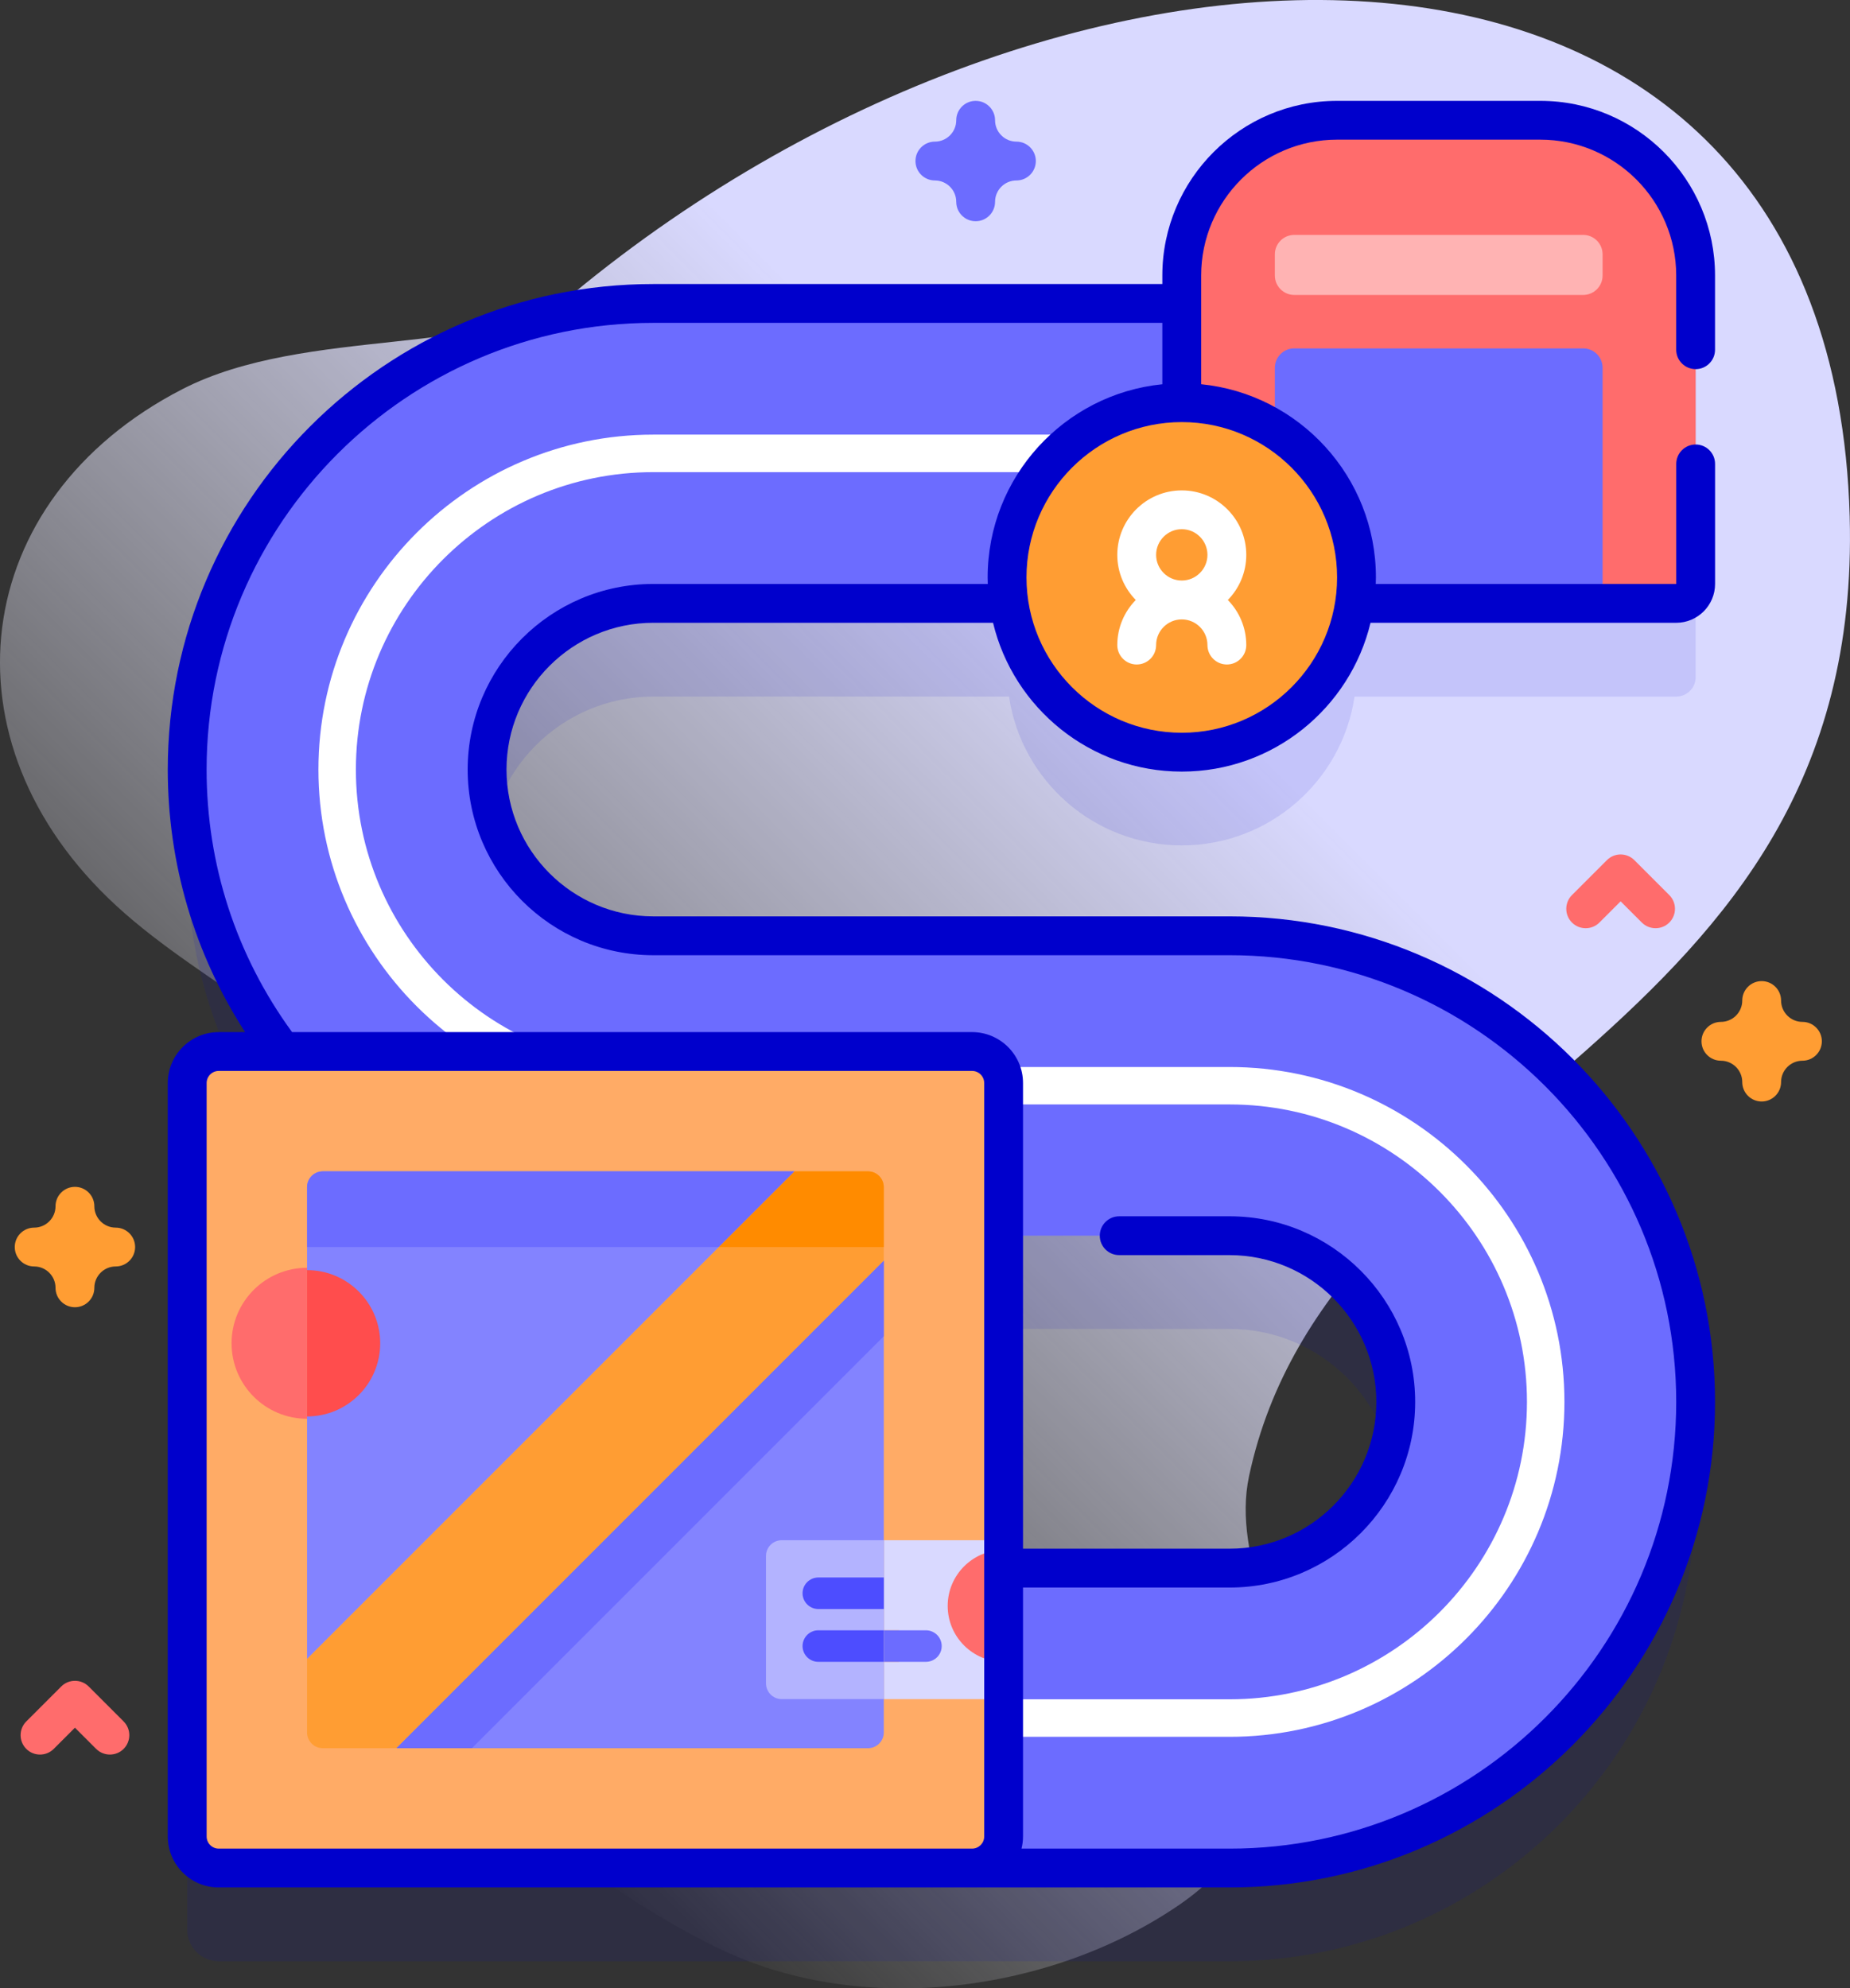 <?xml version="1.0" encoding="UTF-8"?>
<svg id="katman_2" data-name="katman 2" xmlns="http://www.w3.org/2000/svg" xmlns:xlink="http://www.w3.org/1999/xlink" viewBox="0 0 476.47 512">
  <rect x="0" y="0" width="476.47" height="512" fill="#333333" stroke="none"/>
  <defs>
    <style>
      .cls-1 {
        fill: #d9d9ff;
      }

      .cls-2, .cls-3 {
        fill: #00c;
      }

      .cls-4 {
        fill: #ff6c6c;
      }

      .cls-5 {
        fill: url(#Adsız_degrade);
      }

      .cls-6 {
        fill: #6c6cff;
      }

      .cls-7 {
        fill: #ffab66;
      }

      .cls-8 {
        fill: #ff8b00;
      }

      .cls-9 {
        fill: #ff4d4d;
      }

      .cls-3 {
        isolation: isolate;
        opacity: .1;
      }

      .cls-10 {
        fill: #fff;
      }

      .cls-11 {
        fill: #ff9d33;
      }

      .cls-12 {
        fill: #8383ff;
      }

      .cls-13 {
        fill: #4d4dff;
      }

      .cls-14 {
        fill: #ffb3b3;
      }

      .cls-15 {
        fill: #b3b3ff;
      }
    </style>
    <linearGradient id="Adsız_degrade" data-name="Adsız degrade" x1="67.72" y1="109.32" x2="435.69" y2="477.28" gradientTransform="translate(0 509.66) scale(1 -1)" gradientUnits="userSpaceOnUse">
      <stop offset="0" stop-color="#fff" stop-opacity="0"/>
      <stop offset=".25" stop-color="#eef" stop-opacity=".4"/>
      <stop offset=".63" stop-color="#d9d9ff"/>
    </linearGradient>
  </defs>
  <g id="Capa_1" data-name="Capa 1">
    <g>
      <path class="cls-5" d="M476.39,133.01c-4.66-168.13-199.06-164.78-328.84-57.37-19.95,16.51-68.67,8.12-100.64,24.6-55.09,28.39-62.87,90.8-16.91,133.04,23.33,21.44,56.74,34.48,72.02,62.96,13.93,25.96-9.72,56.53-10.45,85.99-1.3,51.95,50.13,98.92,94.66,120,36.17,17.12,84.63,10.91,117.67-11.85,14.99-10.33,25.94-27.23,27.02-45.4,1.3-21.91-13.8-43.37-9.23-64.84,21.01-98.67,158.47-110.98,154.7-247.11h0Z"/>
      <g>
        <g>
          <path class="cls-3" d="M168.25,179.37h91.62c3.23,21.69,21.92,38.32,44.5,38.32s41.28-16.64,44.5-38.32h82.85c2.76,0,5-2.24,5-5v-79.4c0-22.09-17.91-40-40-40h-52.35c-22.09,0-40,17.91-40,40v7.17h-136.12c-66.19,0-120.03,53.85-120.03,120.03,0,27.26,9.14,52.42,24.51,72.6h-16.39c-4.49,0-8.12,3.64-8.12,8.12v194.02c0,4.49,3.64,8.12,8.12,8.12h260.35c66.19,0,120.03-53.85,120.03-120.03s-53.85-120.03-120.03-120.03h-148.43c-23.6,0-42.8-19.2-42.8-42.8s19.2-42.8,42.8-42.8h0ZM359.48,385c0,23.6-19.2,42.8-42.8,42.8h-58.2v-85.6h58.2c23.6,0,42.8,19.2,42.8,42.8h0Z"/>
          <g>
            <g>
              <g>
                <path class="cls-6" d="M316.68,481.03h-100.92c-21.33,0-38.62-17.29-38.62-38.62s17.29-38.62,38.62-38.62h100.92c23.6,0,42.8-19.2,42.8-42.8s-19.2-42.8-42.8-42.8h-148.43c-66.19,0-120.03-53.85-120.03-120.03s53.85-120.03,120.03-120.03h191.23c21.33,0,38.62,17.29,38.62,38.62s-17.29,38.62-38.62,38.62h-191.23c-23.6,0-42.8,19.2-42.8,42.8s19.2,42.8,42.8,42.8h148.43c66.19,0,120.03,53.85,120.03,120.03s-53.85,120.03-120.03,120.03h0Z"/>
                <path class="cls-10" d="M316.68,447.24h-62.3c-2.67,0-4.83-2.16-4.83-4.83s2.16-4.83,4.83-4.83h62.3c42.23,0,76.59-34.36,76.59-76.59s-34.36-76.59-76.59-76.59h-148.43c-47.55,0-86.24-38.69-86.24-86.24s38.69-86.24,86.24-86.24h191.23c2.67,0,4.83,2.16,4.83,4.83s-2.16,4.83-4.83,4.83h-191.23c-42.23,0-76.59,34.36-76.59,76.59s34.36,76.59,76.59,76.59h148.43c47.55,0,86.24,38.69,86.24,86.24s-38.69,86.24-86.24,86.24h0Z"/>
              </g>
              <g>
                <g>
                  <path class="cls-7" d="M250.36,481.03H56.34c-4.49,0-8.12-3.64-8.12-8.12v-194.02c0-4.49,3.64-8.12,8.12-8.12h194.02c4.49,0,8.12,3.64,8.12,8.12v194.02c0,4.49-3.64,8.12-8.12,8.12h0Z"/>
                  <path class="cls-1" d="M258.48,396.61v40.92h-30.86v-9.6h3.89v-8.12h-3.89v-23.2h30.86Z"/>
                  <path class="cls-6" d="M227.62,427.93h10.86c2.24,0,4.06-1.82,4.06-4.06s-1.82-4.06-4.06-4.06h-10.86v8.12Z"/>
                  <path class="cls-4" d="M258.48,427.93c-7.95,0-14.4-6.45-14.4-14.4s6.45-14.4,14.4-14.4v28.81Z"/>
                </g>
                <g>
                  <path class="cls-12" d="M204.65,301.63l-125.57,125.57v-121.51c0-2.24,1.81-4.06,4.06-4.06h121.51Z"/>
                  <path class="cls-12" d="M227.62,324.6v121.51c0,2.24-1.82,4.06-4.06,4.06h-121.51l125.57-125.57Z"/>
                  <path class="cls-6" d="M227.62,324.6v19.49l-106.08,106.08h-19.49l125.57-125.57Z"/>
                  <path class="cls-6" d="M204.65,301.63l-19.49,19.49h-106.08v-15.43c0-2.24,1.81-4.06,4.06-4.06h121.51Z"/>
                  <path class="cls-11" d="M227.62,305.69v18.91l-125.57,125.57h-18.91c-2.24,0-4.06-1.82-4.06-4.06v-18.91l125.57-125.57h18.91c2.24,0,4.06,1.82,4.06,4.06Z"/>
                  <path class="cls-8" d="M227.62,305.69v15.43h-42.46l19.49-19.49h18.91c2.24,0,4.06,1.82,4.06,4.06h0Z"/>
                  <path class="cls-15" d="M227.62,437.53h-26.28c-2.24,0-4.06-1.82-4.06-4.06v-32.8c0-2.24,1.82-4.06,4.06-4.06h26.28v40.92Z"/>
                  <g>
                    <path class="cls-13" d="M227.62,414.33h-16.86c-2.24,0-4.06-1.82-4.06-4.06s1.82-4.06,4.06-4.06h16.86v8.12Z"/>
                    <path class="cls-13" d="M227.62,427.93h-16.86c-2.24,0-4.06-1.82-4.06-4.06s1.82-4.06,4.06-4.06h16.86v8.12Z"/>
                  </g>
                </g>
                <g>
                  <path class="cls-4" d="M79.08,365.34c-10.74,0-19.44-8.71-19.44-19.44s8.71-19.44,19.44-19.44v38.89Z"/>
                  <path class="cls-9" d="M79.08,327.06c10.4,0,18.84,8.43,18.84,18.84s-8.43,18.84-18.84,18.84v-37.68Z"/>
                </g>
              </g>
              <g>
                <path class="cls-4" d="M431.72,155.37h-122.35c-2.76,0-5-2.24-5-5v-79.4c0-22.09,17.91-40,40-40h52.35c22.09,0,40,17.91,40,40v79.4c0,2.76-2.24,5-5,5Z"/>
                <path class="cls-6" d="M412.75,155.37h-84.41v-60.66c0-2.76,2.24-5,5-5h74.41c2.76,0,5,2.24,5,5v60.66Z"/>
              </g>
              <path class="cls-14" d="M407.75,75.95h-74.41c-2.76,0-5-2.24-5-5v-5.46c0-2.76,2.24-5,5-5h74.41c2.76,0,5,2.24,5,5v5.46c0,2.76-2.24,5-5,5Z"/>
            </g>
            <g>
              <g>
                <circle class="cls-11" cx="304.37" cy="148.69" r="45"/>
                <path class="cls-2" d="M436.71,95.06c2.76,0,5-2.24,5-5v-19.09c0-24.81-20.19-45-45-45h-52.35c-24.81,0-45,20.19-45,45v2.17h-131.11c-68.95,0-125.04,56.09-125.04,125.03,0,24.21,6.88,47.42,19.91,67.6h-6.79c-7.24,0-13.12,5.89-13.12,13.12v194.02c0,7.24,5.89,13.12,13.12,13.12h260.35c68.94,0,125.03-56.09,125.03-125.03s-56.09-125.03-125.03-125.03h-148.43c-20.84,0-37.8-16.96-37.8-37.8s16.96-37.8,37.8-37.8h87.51c5.27,21.96,25.06,38.32,48.61,38.32s43.34-16.37,48.61-38.32h78.74c5.51,0,10-4.49,10-10v-30.91c0-2.76-2.24-5-5-5s-5,2.24-5,5v30.91h-77.39c.02-.56.04-1.11.04-1.68,0-25.89-19.77-47.24-45.01-49.75v-20.76s0-.03,0-.05,0-.03,0-.05v-7.12c0-19.3,15.7-35,35-35h52.35c19.3,0,35,15.7,35,35v19.09c0,2.76,2.24,5,5,5h0ZM53.22,472.91v-194.02c0-1.72,1.4-3.12,3.12-3.12h194.02c1.72,0,3.12,1.4,3.12,3.12v194.02c0,1.71-1.38,3.1-3.09,3.12h-.03s-.02,0-.03,0H56.34c-1.72,0-3.12-1.4-3.12-3.12ZM168.25,150.37c-26.36,0-47.8,21.44-47.8,47.8s21.44,47.8,47.8,47.8h148.43c63.43,0,115.03,51.6,115.03,115.03s-51.6,115.03-115.03,115.03h-53.59c.25-1,.39-2.04.39-3.12v-64.11h53.2c26.36,0,47.8-21.44,47.8-47.8s-21.44-47.8-47.8-47.8h-28.43c-2.76,0-5,2.24-5,5s2.24,5,5,5h28.43c20.84,0,37.8,16.96,37.8,37.8s-16.96,37.8-37.8,37.8h-53.2v-119.91c0-7.24-5.89-13.12-13.12-13.12H75.22s-.01-.02-.02-.03c-14.39-19.75-21.99-43.11-21.99-67.57,0-63.43,51.61-115.03,115.04-115.03h131.11v15.81c-25.23,2.52-44.99,23.87-44.99,49.75,0,.56.02,1.12.04,1.68h-86.16ZM344.37,148.69c0,22.06-17.94,40-40,40s-40-17.94-40-40,17.94-40,40-40,40,17.94,40,40Z"/>
              </g>
              <path class="cls-10" d="M320.98,142.89c0-9.16-7.45-16.61-16.61-16.61s-16.61,7.45-16.61,16.61c0,4.52,1.82,8.62,4.76,11.61-2.94,3-4.76,7.1-4.76,11.61,0,2.76,2.24,5,5,5s5-2.24,5-5c0-3.65,2.97-6.61,6.61-6.61s6.61,2.97,6.61,6.61c0,2.76,2.24,5,5,5s5-2.24,5-5c0-4.52-1.82-8.62-4.75-11.61,2.94-3,4.75-7.1,4.75-11.61ZM304.37,136.27c3.65,0,6.61,2.97,6.61,6.61s-2.97,6.61-6.61,6.61-6.61-2.97-6.61-6.61,2.97-6.61,6.61-6.61Z"/>
            </g>
          </g>
        </g>
        <path class="cls-6" d="M251.28,56.97c-2.76,0-5-2.24-5-5,0-3.03-2.47-5.5-5.5-5.5-2.76,0-5-2.24-5-5s2.24-5,5-5c3.03,0,5.5-2.47,5.5-5.5,0-2.76,2.24-5,5-5s5,2.24,5,5c0,3.03,2.47,5.5,5.5,5.5,2.76,0,5,2.24,5,5s-2.24,5-5,5c-3.03,0-5.5,2.47-5.5,5.5,0,2.76-2.24,5-5,5Z"/>
        <path class="cls-11" d="M453.72,283.64c-2.76,0-5-2.24-5-5,0-3.03-2.47-5.5-5.5-5.5-2.76,0-5-2.24-5-5s2.24-5,5-5c3.03,0,5.5-2.47,5.5-5.5,0-2.76,2.24-5,5-5s5,2.24,5,5c0,3.03,2.47,5.5,5.5,5.5,2.76,0,5,2.24,5,5s-2.24,5-5,5c-3.03,0-5.5,2.47-5.5,5.5,0,2.76-2.24,5-5,5Z"/>
        <path class="cls-11" d="M19.3,336.62c-2.76,0-5-2.24-5-5,0-3.03-2.47-5.5-5.5-5.5-2.76,0-5-2.24-5-5s2.24-5,5-5c3.03,0,5.5-2.47,5.5-5.5,0-2.76,2.24-5,5-5s5,2.24,5,5c0,3.03,2.47,5.5,5.5,5.5,2.76,0,5,2.24,5,5s-2.24,5-5,5c-3.03,0-5.5,2.47-5.5,5.5,0,2.76-2.24,5-5,5Z"/>
        <path class="cls-4" d="M426.39,239.02c-1.28,0-2.56-.49-3.54-1.46l-5.46-5.46-5.46,5.46c-1.95,1.95-5.12,1.95-7.07,0-1.95-1.95-1.95-5.12,0-7.07l9-9c1.95-1.95,5.12-1.95,7.07,0l9,9c1.95,1.95,1.95,5.12,0,7.07-.98.98-2.26,1.46-3.54,1.46Z"/>
        <path class="cls-4" d="M28.3,451.81c-1.28,0-2.56-.49-3.54-1.46l-5.46-5.46-5.46,5.46c-1.95,1.95-5.12,1.95-7.07,0-1.95-1.95-1.95-5.12,0-7.07l9-9c1.95-1.95,5.12-1.95,7.07,0l9,9c1.95,1.95,1.95,5.12,0,7.07-.98.98-2.26,1.46-3.54,1.46Z"/>
      </g>
    </g>
  </g>
</svg>